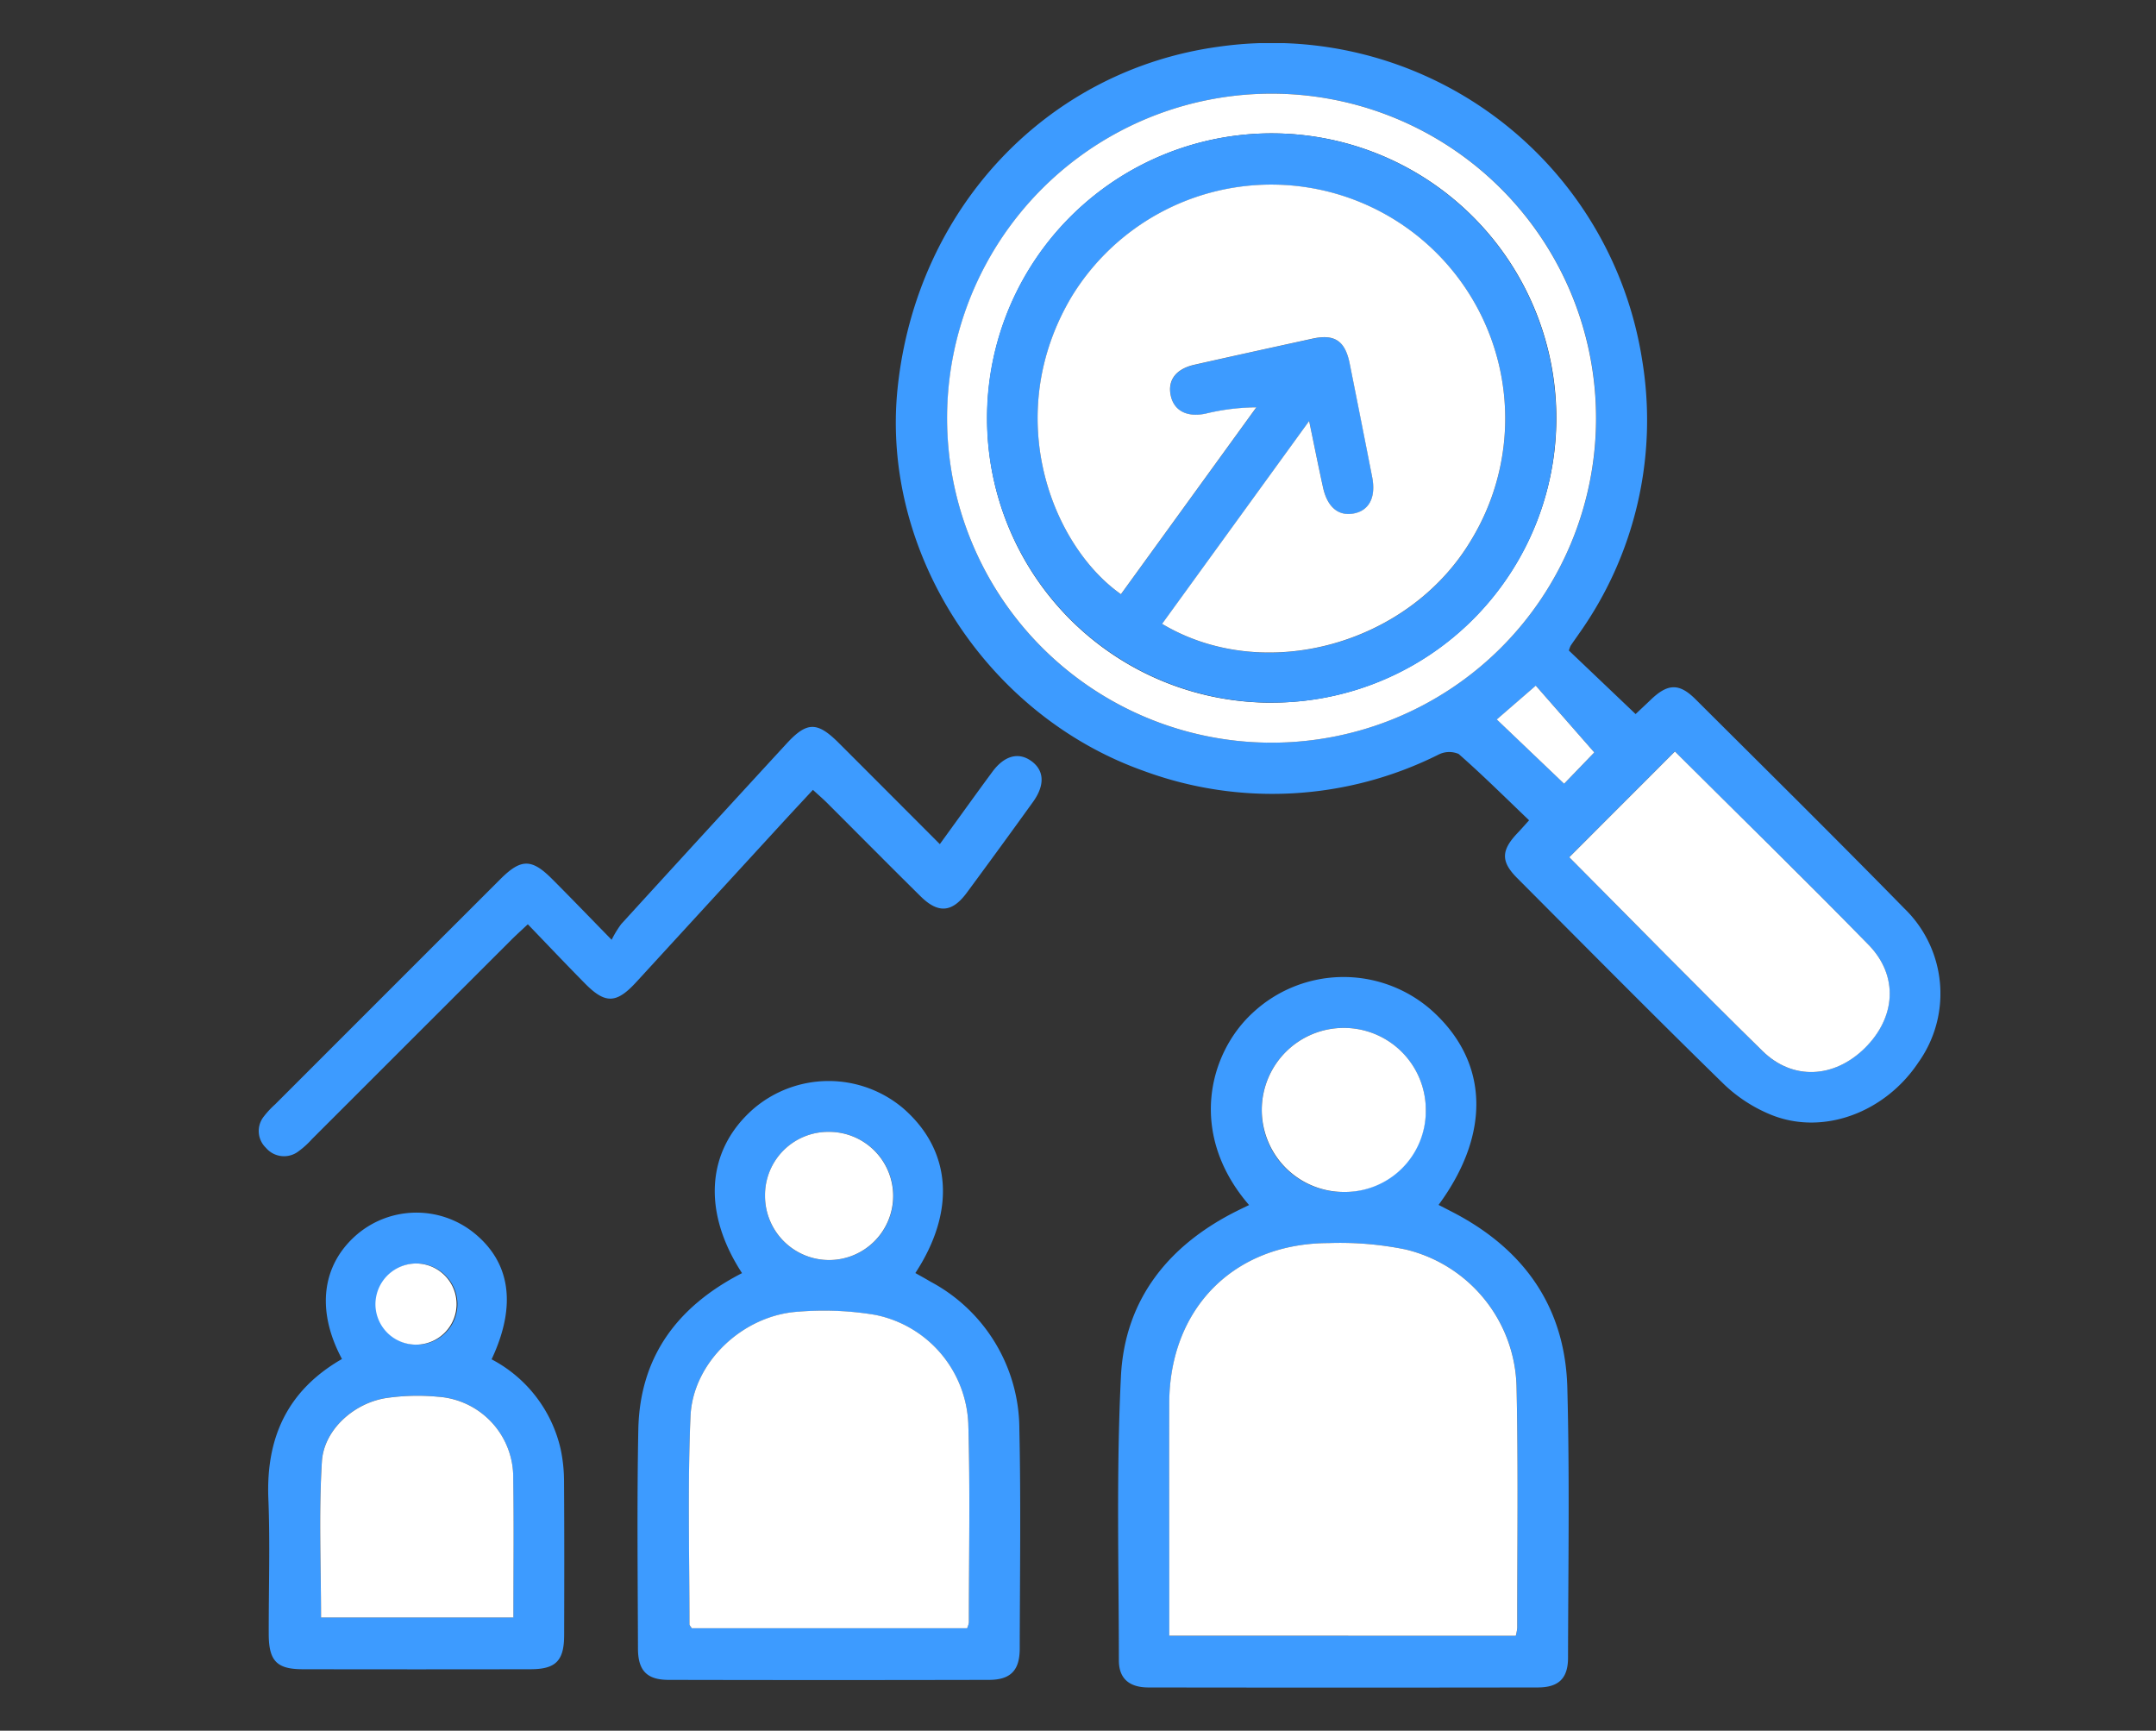 <svg xmlns="http://www.w3.org/2000/svg" xmlns:xlink="http://www.w3.org/1999/xlink" width="149.998" height="120.398" viewBox="0 0 149.998 120.398">
  <rect x="0" y="0" width="149.998" height="120.398" fill="#333333" stroke="none"/>
  <defs>
    <clipPath id="clip-path">
      <rect x="-18" y="-3" width="149.998" height="120.399" fill="none"/>
    </clipPath>
    <clipPath id="clip-path-2">
      <rect id="長方形_12316" data-name="長方形 12316" width="116.998" height="114.399" fill="none"/>
    </clipPath>
  </defs>
  <g id="data-illust08" transform="translate(18 3)">
    <g id="スクロールグループ_10" data-name="スクロールグループ 10" clip-path="url(#clip-path)" style="isolation: isolate">
      <g id="グループ_17454" data-name="グループ 17454" clip-path="url(#clip-path-2)">
        <path id="パス_8234" data-name="パス 8234" d="M178.432,42.249l4.647,4.425c.387-.364.718-.671,1.043-.984,1.19-1.147,1.987-1.183,3.129-.044,4.85,4.834,9.722,9.647,14.512,14.539a8.241,8.241,0,0,1,.988,10.727c-2.318,3.481-6.6,5.088-10.2,3.657a10.387,10.387,0,0,1-3.344-2.162c-4.839-4.725-9.595-9.535-14.369-14.326-1.143-1.147-1.118-1.925.024-3.127.255-.268.5-.548.807-.89-1.656-1.583-3.23-3.15-4.9-4.614a1.651,1.651,0,0,0-1.406.047,25.844,25.844,0,0,1-20.546,1.117c-10.989-3.92-18.269-15.325-17.079-26.639,1.31-12.449,10.353-22.07,22.3-23.721a26.086,26.086,0,0,1,29.5,21.807,25.653,25.653,0,0,1-4.4,19.027c-.189.277-.388.548-.574.826a1.957,1.957,0,0,0-.124.334M157.8,48.664a22.575,22.575,0,1,0-22.614-22.557A22.551,22.551,0,0,0,157.8,48.664m20.663,7.97c4.43,4.453,8.891,9.018,13.448,13.483,2.1,2.061,4.987,1.89,7.1-.2,2.17-2.138,2.376-5.04.273-7.191-4.46-4.562-9.026-9.021-13.477-13.451l-7.349,7.355M176.135,44.7l-2.713,2.349,4.687,4.472,2.1-2.178-4.07-4.644" transform="translate(-87.287 0)" fill="#3d9bff"/>
        <path id="パス_8235" data-name="パス 8235" d="M186.645,208.764c-4.277-4.952-2.8-10.576.262-13.38a9.26,9.26,0,0,1,12.4-.2c4,3.546,4.205,8.565.522,13.57.338.174.667.342.995.512,4.956,2.57,7.816,6.6,7.963,12.21.164,6.254.062,12.516.049,18.775,0,1.438-.65,2.07-2.1,2.072q-13.546.02-27.093,0c-1.327,0-2.055-.617-2.056-1.873-.006-6.593-.184-13.2.144-19.776.269-5.381,3.35-9.172,8.161-11.545.221-.109.443-.215.751-.364m-5.554,29.963h24.117a3.443,3.443,0,0,0,.1-.548c0-5.586.075-11.173-.049-16.756a10.055,10.055,0,0,0-7.729-9.571,22.816,22.816,0,0,0-5.366-.442c-6.568.017-11.04,4.543-11.067,11.122-.017,4.074,0,8.147,0,12.221v3.973m12.13-30.873a5.707,5.707,0,1,0-5.7-5.772,5.673,5.673,0,0,0,5.7,5.772" transform="translate(-117.744 -127.934)" fill="#3d9bff"/>
        <path id="パス_8236" data-name="パス 8236" d="M85.521,227.748c-2.792-4.285-2.475-8.563.791-11.423a8.038,8.038,0,0,1,10.4-.061c3.377,2.92,3.713,7.14.869,11.48.354.2.708.392,1.054.6a11.65,11.65,0,0,1,6.183,10.286c.11,5.076.036,10.157.025,15.236,0,1.516-.631,2.176-2.134,2.18q-11.144.025-22.288,0c-1.508,0-2.133-.637-2.138-2.168-.016-5.079-.074-10.159.024-15.236s2.714-8.579,7.213-10.891m15.665,24.707a1.662,1.662,0,0,0,.12-.4c0-4.615.1-9.233-.04-13.844a8.066,8.066,0,0,0-6.471-7.554,21.6,21.6,0,0,0-5.379-.221c-3.836.251-7.318,3.52-7.478,7.284-.2,4.814-.068,9.642-.072,14.463,0,.069.078.139.159.273ZM87.122,222.376a4.445,4.445,0,0,0,4.474,4.463,4.458,4.458,0,0,0-.009-8.916,4.4,4.4,0,0,0-4.465,4.453" transform="translate(-51.898 -142.184)" fill="#3d9bff"/>
        <path id="パス_8237" data-name="パス 8237" d="M7.091,251.757c-1.82-3.4-1.4-6.576,1.055-8.676a6.388,6.388,0,0,1,8.018-.186c2.644,2.058,3.115,5.094,1.335,8.881a9.4,9.4,0,0,1,4.807,6.259,10.821,10.821,0,0,1,.233,2.243c.024,3.566.019,7.133.008,10.7-.005,1.765-.582,2.353-2.324,2.357q-7.931.015-15.861,0c-1.809,0-2.362-.579-2.367-2.441-.008-3.147.1-6.3-.027-9.44-.166-4.238,1.332-7.522,5.121-9.7m11.925,17.979c0-3.283.041-6.465-.012-9.646a5.616,5.616,0,0,0-5.251-5.713,15.042,15.042,0,0,0-3.506.081c-2.263.313-4.415,2.183-4.555,4.429-.223,3.58-.06,7.183-.06,10.849ZM12.282,245.11a2.823,2.823,0,1,0,2.841,2.772,2.842,2.842,0,0,0-2.841-2.772" transform="translate(-1.298 -160.214)" fill="#3d9bff"/>
        <path id="パス_8238" data-name="パス 8238" d="M47.385,149.4c1.3-1.788,2.467-3.423,3.662-5.04.824-1.115,1.8-1.376,2.674-.763.932.65,1,1.679.148,2.865q-2.28,3.167-4.6,6.308c-1.022,1.389-1.989,1.476-3.219.262-2.181-2.153-4.337-4.332-6.508-6.5-.289-.288-.6-.555-.985-.908-.73.787-1.412,1.516-2.087,2.251q-5.11,5.568-10.218,11.137c-1.369,1.487-2.143,1.508-3.546.089-1.324-1.34-2.617-2.709-3.984-4.127-.468.44-.8.739-1.12,1.056q-6.95,6.944-13.9,13.891a5.944,5.944,0,0,1-.929.843A1.652,1.652,0,0,1,.5,170.524a1.618,1.618,0,0,1-.137-2.189,6.22,6.22,0,0,1,.771-.827q7.837-7.839,15.678-15.674c1.428-1.427,2.17-1.439,3.585-.024,1.3,1.3,2.581,2.633,4.157,4.243a7.2,7.2,0,0,1,.665-1.092q5.731-6.28,11.487-12.537c1.421-1.549,2.139-1.569,3.636-.076,2.314,2.31,4.622,4.626,7.047,7.054" transform="translate(0 -93.676)" fill="#3d9bff"/>
        <path id="パス_8239" data-name="パス 8239" d="M164.842,55.584A22.575,22.575,0,1,1,187.37,33.073a22.565,22.565,0,0,1-22.528,22.511m.022-2.787a19.8,19.8,0,1,0-19.856-19.712A19.744,19.744,0,0,0,164.864,52.8" transform="translate(-94.329 -6.919)" fill="#fff"/>
        <path id="パス_8240" data-name="パス 8240" d="M270.728,153.679l7.349-7.355c4.451,4.43,9.017,8.889,13.477,13.451,2.1,2.151,1.9,5.053-.273,7.191-2.117,2.086-5,2.257-7.1.2-4.558-4.465-9.018-9.03-13.448-13.483" transform="translate(-179.551 -97.045)" fill="#fff"/>
        <path id="パス_8241" data-name="パス 8241" d="M258.471,132.723l4.07,4.644-2.1,2.178-4.687-4.472,2.713-2.349" transform="translate(-169.623 -88.024)" fill="#fff"/>
        <path id="パス_8242" data-name="パス 8242" d="M188.085,275.179v-3.973c0-4.074-.013-8.147,0-12.221.027-6.579,4.5-11.105,11.067-11.122a22.818,22.818,0,0,1,5.366.442,10.056,10.056,0,0,1,7.73,9.571c.124,5.583.045,11.17.048,16.756a3.446,3.446,0,0,1-.1.548Z" transform="translate(-124.738 -164.387)" fill="#fff"/>
        <path id="パス_8243" data-name="パス 8243" d="M212.887,214.829a5.706,5.706,0,1,1,5.72-5.635,5.631,5.631,0,0,1-5.72,5.635" transform="translate(-137.41 -134.91)" fill="#fff"/>
        <path id="パス_8244" data-name="パス 8244" d="M108.22,283.924H89.058c-.08-.134-.159-.2-.159-.273,0-4.822-.133-9.65.072-14.463.16-3.764,3.643-7.033,7.478-7.284a21.58,21.58,0,0,1,5.379.221,8.065,8.065,0,0,1,6.471,7.554c.136,4.611.041,9.229.04,13.844a1.665,1.665,0,0,1-.12.4" transform="translate(-58.932 -173.654)" fill="#fff"/>
        <path id="パス_8245" data-name="パス 8245" d="M104.589,229.343a4.4,4.4,0,0,1,4.465-4.453,4.458,4.458,0,1,1-4.465,4.453" transform="translate(-69.365 -149.151)" fill="#fff"/>
        <path id="パス_8246" data-name="パス 8246" d="M26.141,294.822H12.758c0-3.666-.163-7.269.06-10.849.14-2.246,2.291-4.117,4.554-4.429a15.041,15.041,0,0,1,3.506-.08,5.616,5.616,0,0,1,5.251,5.712c.053,3.181.012,6.364.012,9.646" transform="translate(-8.423 -185.3)" fill="#fff"/>
        <path id="パス_8247" data-name="パス 8247" d="M26.973,252.079a2.823,2.823,0,1,1-2.864,2.875,2.846,2.846,0,0,1,2.864-2.875" transform="translate(-15.989 -167.183)" fill="#fff"/>
        <path id="パス_8248" data-name="パス 8248" d="M170.337,58.257a19.8,19.8,0,1,1,19.729-19.839,19.736,19.736,0,0,1-19.729,19.839m2.549-19.591L162.654,52.785c7.081,4.228,17.127,1.471,21.476-5.783a16.274,16.274,0,1,0-27.78-16.96c-4.894,8.247-1.384,17.277,3.441,20.681l9.422-13a15.409,15.409,0,0,0-3.535.439c-1.312.27-2.217-.215-2.429-1.3-.2-1.038.375-1.812,1.646-2.1,2.739-.623,5.484-1.223,8.229-1.819,1.535-.333,2.264.154,2.581,1.725q.8,3.946,1.565,7.9c.278,1.419-.209,2.351-1.31,2.544-1.047.183-1.805-.453-2.106-1.811-.321-1.455-.612-2.917-.968-4.629" transform="translate(-99.802 -12.38)" fill="#3d9bff"/>
        <path id="パス_8249" data-name="パス 8249" d="M179.8,45.693c.357,1.712.647,3.174.968,4.629.3,1.358,1.059,1.994,2.106,1.811,1.1-.193,1.588-1.125,1.31-2.544q-.773-3.951-1.565-7.9c-.317-1.571-1.046-2.058-2.581-1.725-2.745.6-5.49,1.2-8.229,1.819-1.271.289-1.849,1.063-1.646,2.1.213,1.087,1.117,1.572,2.429,1.3a15.409,15.409,0,0,1,3.535-.439l-9.421,13c-4.825-3.4-8.334-12.434-3.441-20.681a16.274,16.274,0,1,1,27.78,16.96c-4.349,7.254-14.4,10.011-21.476,5.783L179.8,45.693" transform="translate(-106.72 -19.407)" fill="#fff"/>
      </g>
    </g>
  </g>
</svg>
